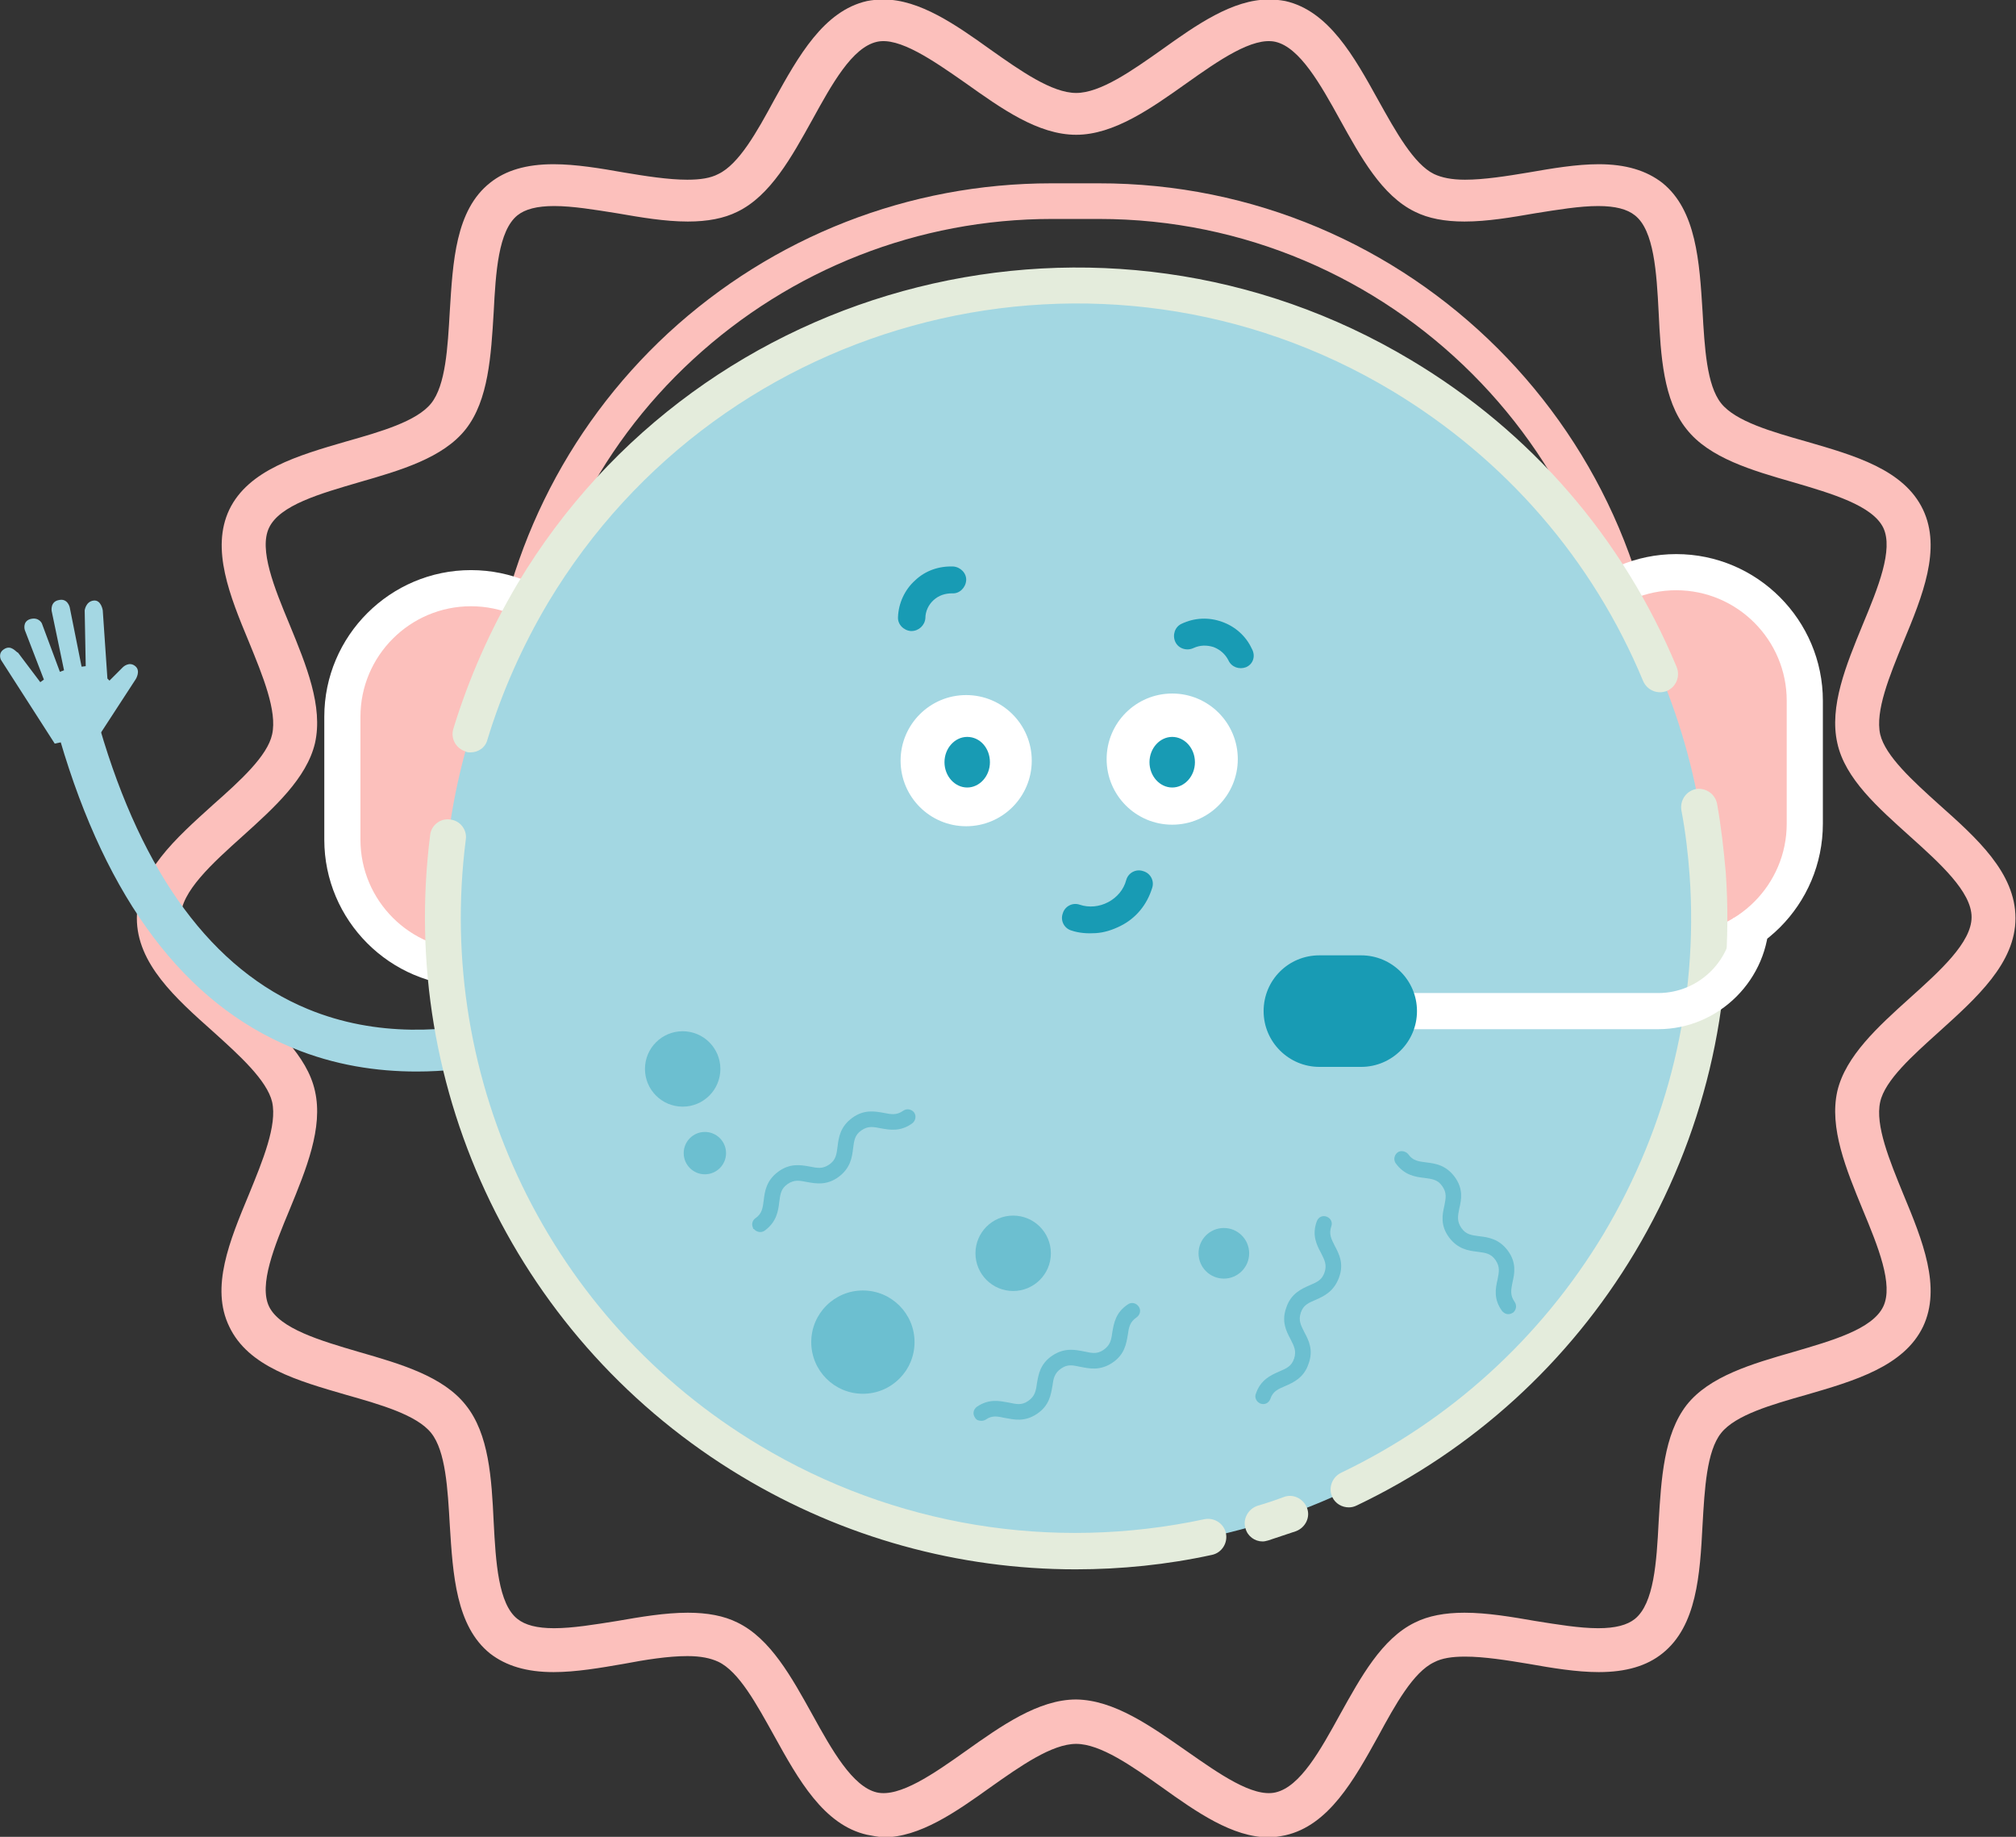<?xml version="1.0" encoding="utf-8"?>
<!-- Generator: Adobe Illustrator 24.3.0, SVG Export Plug-In . SVG Version: 6.00 Build 0)  -->
<svg version="1.1" id="Layer_1" xmlns="http://www.w3.org/2000/svg" xmlns:xlink="http://www.w3.org/1999/xlink" x="0px" y="0px"
	 viewBox="0 0 390.4 355.7" style="enable-background:new 0 0 390.4 355.7;" xml:space="preserve">
<rect x="0" y="0" width="390.4" height="355.7" fill="#333333" stroke="none"/>
<style type="text/css">
	.st0{fill:#FCC0BC;}
	.st1{fill:#A4D7E3;}
	.st2{fill:#FFFFFF;}
	.st3{fill:#A3D7E2;}
	.st4{fill:#E4ECDC;}
	.st5{opacity:0.4;}
	.st6{fill:#189BB4;}
</style>
<g>
	<g>
		<path class="st0" d="M167.9,355.3c-8.4-1.9-13.3-10.7-18-19.2c-3.4-6.1-6.8-12.4-10.8-14.3c-1.5-0.7-3.4-1.1-6-1.1
			c-3.7,0-8.1,0.7-12.3,1.5c-4.6,0.8-9.3,1.6-13.6,1.6c-5.2,0-9.2-1.2-12.3-3.6c-6.6-5.3-7.2-15.3-7.8-24.9
			c-0.4-7-0.8-14.3-3.6-17.8c-2.8-3.5-9.8-5.5-16.5-7.4c-9.3-2.7-18.9-5.4-22.6-13.2c-3.7-7.6,0.1-16.7,3.8-25.6
			c2.7-6.6,5.5-13.4,4.5-17.9c-1-4.2-6.3-9-11.4-13.6c-7.3-6.5-14.8-13.2-14.8-22s7.5-15.4,14.8-22c5.2-4.6,10.5-9.4,11.4-13.6
			c1-4.5-1.8-11.3-4.5-17.9c-3.7-8.9-7.4-18-3.8-25.6c3.7-7.7,13.3-10.5,22.6-13.2c6.7-1.9,13.7-3.9,16.5-7.4
			c2.8-3.5,3.2-10.8,3.6-17.8c0.6-9.6,1.1-19.6,7.8-24.9c3-2.4,7-3.6,12.3-3.6c4.3,0,9.1,0.8,13.6,1.6c4.2,0.7,8.6,1.4,12.3,1.4
			c2.5,0,4.5-0.3,6-1.1c4-1.9,7.5-8.2,10.8-14.3c4.7-8.5,9.6-17.3,18-19.2c1-0.2,2.1-0.3,3.2-0.3c7,0,14,4.9,20.7,9.7
			c5.8,4.1,11.9,8.4,16.6,8.4c4.7,0,10.8-4.3,16.6-8.4c6.7-4.8,13.7-9.7,20.7-9.7c1.1,0,2.1,0.1,3.2,0.3c8.4,1.9,13.3,10.7,18,19.2
			c3.4,6.1,6.9,12.4,10.8,14.3c1.5,0.7,3.4,1.1,6,1.1c3.7,0,8.1-0.7,12.3-1.4c4.6-0.8,9.3-1.6,13.6-1.6c5.2,0,9.2,1.2,12.3,3.6
			c6.6,5.3,7.2,15.3,7.8,24.9c0.4,7,0.8,14.3,3.6,17.8c2.8,3.5,9.8,5.5,16.5,7.4c9.3,2.7,18.9,5.4,22.6,13.2
			c3.6,7.6-0.1,16.7-3.8,25.6c-2.7,6.6-5.5,13.4-4.5,17.9c1,4.2,6.3,9,11.4,13.6c7.3,6.5,14.8,13.2,14.8,22c0,8.7-7.5,15.4-14.8,22
			c-5.1,4.6-10.5,9.4-11.4,13.6c-1,4.5,1.8,11.3,4.5,17.9c3.7,8.9,7.4,18,3.8,25.6c-3.7,7.7-13.3,10.5-22.6,13.2
			c-6.7,1.9-13.7,3.9-16.5,7.4c-2.8,3.5-3.2,10.8-3.6,17.8c-0.5,9.6-1.1,19.6-7.8,24.9c-3,2.4-7,3.6-12.3,3.6
			c-4.3,0-9.1-0.8-13.6-1.6c-4.2-0.7-8.6-1.4-12.3-1.4c-2.5,0-4.5,0.3-6,1.1c-4,1.9-7.5,8.2-10.8,14.3c-4.7,8.5-9.6,17.3-18,19.2
			c-1,0.2-2.1,0.4-3.2,0.4h0c-7,0-14-4.9-20.7-9.7c-5.8-4.1-11.9-8.4-16.6-8.4c-4.7,0-10.8,4.3-16.6,8.4c-6.7,4.8-13.7,9.7-20.7,9.7
			C170,355.7,168.9,355.5,167.9,355.3z M229.8,339.1c6.3,4.4,12.8,9,17.2,8c4.8-1.1,8.7-8.2,12.5-15.1c4-7.2,8.1-14.7,14.5-17.8
			c2.6-1.3,5.8-1.9,9.6-1.9c4.4,0,9.1,0.8,13.7,1.6c4.4,0.7,8.6,1.4,12.2,1.4c3.3,0,5.6-0.6,7.1-1.8c3.7-3,4.2-11,4.6-18.8
			c0.5-8.3,1-16.9,5.4-22.6c4.4-5.6,12.7-8,20.7-10.3c7.5-2.2,15.3-4.4,17.4-8.8c2-4.2-1-11.6-4-18.8c-3.2-7.8-6.5-15.8-4.9-22.9
			c1.6-6.8,7.9-12.5,14-18c5.9-5.3,12-10.8,12-15.7s-6.1-10.4-12-15.7c-6.1-5.5-12.5-11.1-14-18c-1.6-7.1,1.7-15.1,4.9-22.9
			c3-7.2,6-14.6,4-18.8c-2.1-4.3-9.9-6.6-17.4-8.8c-8-2.3-16.3-4.7-20.7-10.3c-4.5-5.6-5-14.2-5.4-22.6c-0.4-7.8-0.9-15.9-4.6-18.8
			c-1.5-1.2-3.8-1.8-7.1-1.8c-3.6,0-7.8,0.7-12.2,1.4c-4.6,0.8-9.3,1.6-13.7,1.6c-3.8,0-7-0.6-9.6-1.9c-6.4-3.1-10.5-10.6-14.5-17.8
			c-3.8-6.9-7.8-14-12.5-15.1c-4.4-1-11,3.6-17.2,8c-6.9,4.9-14.1,10-21.4,10c-7.4,0-14.5-5.1-21.4-10c-6.3-4.4-12.9-9-17.2-8
			c-4.8,1.1-8.7,8.2-12.5,15.1c-4,7.2-8.1,14.7-14.5,17.8c-2.6,1.3-5.8,1.9-9.6,1.9c-4.4,0-9.1-0.8-13.7-1.6
			c-4.4-0.7-8.6-1.4-12.2-1.4c-3.3,0-5.6,0.6-7.1,1.8c-3.7,3-4.2,11-4.6,18.8c-0.5,8.3-1,17-5.4,22.6c-4.4,5.6-12.7,8-20.7,10.3
			c-7.5,2.2-15.3,4.4-17.4,8.8c-2,4.2,1,11.6,4,18.8c3.2,7.8,6.5,15.8,4.9,22.9c-1.6,6.8-7.9,12.5-14,18c-5.9,5.3-12,10.8-12,15.7
			c0,5,6.1,10.4,12,15.7c6.1,5.5,12.5,11.1,14,18c1.6,7.1-1.7,15.1-4.9,22.9c-3,7.2-6,14.6-4,18.8c2.1,4.3,9.9,6.6,17.4,8.8
			c8,2.3,16.3,4.7,20.7,10.3c4.5,5.6,5,14.2,5.4,22.6c0.4,7.8,0.9,15.9,4.6,18.8c1.5,1.2,3.8,1.8,7.1,1.8c3.6,0,7.8-0.7,12.2-1.4
			c4.6-0.8,9.3-1.6,13.7-1.6c3.8,0,7,0.6,9.6,1.9c6.4,3.1,10.5,10.6,14.5,17.8c3.8,6.9,7.8,14,12.5,15.1c4.4,1,11-3.6,17.2-8
			c6.9-4.9,14.1-10,21.4-10C215.8,329.2,222.9,334.3,229.8,339.1z"/>
	</g>
</g>
<g>
	<path class="st0" d="M322.1,144.7h-7c0-56.4-45.9-102.3-102.3-102.3h-9.1c-25.8,0-50.5,9.7-69.5,27.2
		c-18.9,17.4-30.4,41.1-32.5,66.6l-7-0.6c2.3-27.2,14.6-52.5,34.7-71.1c20.3-18.7,46.6-29,74.2-29h9.1
		C273,35.4,322.1,84.4,322.1,144.7z"/>
</g>
<g>
	<g>
		<path class="st1" d="M80.7,207.5c-7.7,0-15.9-1.2-24.1-4.6c-20.8-8.6-35.9-28.6-45-59.7c-0.6-2.1,0.6-4.3,2.7-5
			c2.1-0.6,4.3,0.6,5,2.7c8.3,28.5,21.9,46.9,40.3,54.5c26.8,11.1,55.3-4.4,55.6-4.5c1.9-1.1,4.4-0.4,5.4,1.6
			c1.1,1.9,0.4,4.4-1.6,5.4C118.1,198.4,101.4,207.5,80.7,207.5z"/>
	</g>
	<g>
		<path class="st1" d="M0.8,125.7c-1.3,0.8-0.6,2.1-0.6,2.1L10.6,144l8.8-1.9l6.9-10.6c0,0,1-1.6-0.1-2.5c-1.2-1-2.4,0.2-2.4,0.2
			l-2.6,2.6l-0.4-0.4l-0.9-13.2c0,0-0.3-2.1-1.8-1.9c-1.5,0.2-1.7,1.9-1.7,1.9l0.2,10.8l-0.8,0.1l-2.3-11.5c0,0-0.4-1.8-2.1-1.4
			c-1.7,0.3-1.4,2.1-1.4,2.1l2.4,11.5l-0.8,0.3l-3.5-9.4c0,0-0.6-1.3-2.3-0.8c-1.5,0.5-1,2.1-1,2.1l3.7,9.6l-0.7,0.5l-4.3-5.7
			C3.1,126.3,2.2,124.8,0.8,125.7"/>
	</g>
</g>
<g>
	<path class="st0" d="M116.2,162.6c0,13.8-11.2,24.9-24.9,24.9l0,0c-13.8,0-24.9-11.2-24.9-24.9v-23.8c0-13.8,11.2-24.9,24.9-24.9
		l0,0c13.8,0,24.9,11.2,24.9,24.9V162.6z"/>
	<path class="st2" d="M91.2,191c-15.7,0-28.4-12.8-28.4-28.4v-23.8c0-15.7,12.8-28.4,28.4-28.4c15.7,0,28.4,12.8,28.4,28.4v23.8
		C119.7,178.3,106.9,191,91.2,191z M91.2,117.4c-11.8,0-21.4,9.6-21.4,21.4v23.8c0,11.8,9.6,21.4,21.4,21.4
		c11.8,0,21.4-9.6,21.4-21.4v-23.8C112.7,127,103,117.4,91.2,117.4z"/>
</g>
<g>
	<path class="st0" d="M349.5,159.5c0,13.8-11.2,24.9-24.9,24.9l0,0c-13.8,0-24.9-11.2-24.9-24.9v-23.8c0-13.8,11.2-24.9,24.9-24.9
		l0,0c13.8,0,24.9,11.2,24.9,24.9V159.5z"/>
	<path class="st2" d="M324.6,187.9c-15.7,0-28.4-12.8-28.4-28.4v-23.8c0-15.7,12.8-28.4,28.4-28.4c15.7,0,28.4,12.8,28.4,28.4v23.8
		C353,175.2,340.3,187.9,324.6,187.9z M324.6,114.3c-11.8,0-21.4,9.6-21.4,21.4v23.8c0,11.8,9.6,21.4,21.4,21.4
		c11.8,0,21.4-9.6,21.4-21.4v-23.8C346,123.9,336.4,114.3,324.6,114.3z"/>
</g>
<g>
	<circle class="st3" cx="208.4" cy="177.8" r="122.6"/>
</g>
<g>
	<g>
		<path class="st4" d="M261.2,291.9c-1.3,0-2.6-0.7-3.2-2c-0.8-1.7-0.1-3.8,1.7-4.7c21.1-10.1,38.7-26.1,50.8-46.2
			c12.6-21.1,18.4-45.1,16.7-69.4c-0.3-4.2-0.8-8.5-1.6-12.7c-0.3-1.9,0.9-3.7,2.8-4.1c1.9-0.3,3.7,0.9,4.1,2.8
			c0.8,4.4,1.3,8.9,1.7,13.4c1.8,25.8-4.3,51.2-17.6,73.5c-12.8,21.4-31.4,38.3-53.8,49C262.2,291.8,261.7,291.9,261.2,291.9z"/>
	</g>
	<g>
		<path class="st4" d="M244.5,298.5c-1.5,0-2.9-1-3.3-2.5c-0.6-1.8,0.5-3.8,2.3-4.4c1.7-0.5,3.5-1.1,5.1-1.7
			c1.8-0.7,3.8,0.3,4.5,2.1c0.7,1.8-0.3,3.8-2.1,4.5c-1.8,0.6-3.6,1.2-5.4,1.8C245.2,298.4,244.9,298.5,244.5,298.5z"/>
	</g>
	<g>
		<path class="st4" d="M208.3,303.9c-22.6,0-44.9-6.1-64.7-18c-43-25.8-66.6-74.5-60.3-124.2c0.2-1.9,2-3.3,3.9-3
			c1.9,0.2,3.3,2,3,3.9c-6,46.9,16.3,93,56.9,117.3c26,15.6,56.6,20.6,86.1,14.3c1.9-0.4,3.8,0.8,4.2,2.7c0.4,1.9-0.8,3.8-2.7,4.2
			C226,303,217.1,303.9,208.3,303.9z"/>
	</g>
	<g>
		<path class="st4" d="M91.1,145.7c-0.3,0-0.7,0-1-0.2c-1.8-0.6-2.9-2.5-2.3-4.4c3-9.8,7.2-19.3,12.5-28.2
			C136,53.4,213.6,34,273.2,69.7c23.3,13.9,41.1,34.5,51.5,59.5c0.7,1.8-0.1,3.8-1.9,4.6c-1.8,0.7-3.8-0.1-4.6-1.9
			c-9.8-23.6-26.7-43-48.6-56.2C213.3,41.9,140,60.3,106.2,116.6c-5,8.4-9,17.4-11.8,26.6C94,144.8,92.6,145.7,91.1,145.7z"/>
	</g>
</g>
<g>
	<g class="st5">
		<g>
			<circle class="st6" cx="237" cy="242.7" r="4.9"/>
		</g>
	</g>
	<g class="st5">
		<g>
			<circle class="st6" cx="167.1" cy="259.9" r="10"/>
		</g>
	</g>
	<g class="st5">
		<g>
			<circle class="st6" cx="196.2" cy="242.7" r="7.3"/>
		</g>
	</g>
	<g class="st5">
		<g>
			<circle class="st6" cx="132.2" cy="207" r="7.3"/>
		</g>
	</g>
	<g class="st5">
		<g>
			<circle class="st6" cx="136.5" cy="223.3" r="4.1"/>
		</g>
	</g>
	<g class="st5">
		<g>
			<g>
				<path class="st6" d="M145.8,237.7c-0.3-0.6-0.1-1.4,0.5-1.8c1.3-0.9,1.4-2,1.6-3.5c0.2-1.7,0.5-3.8,2.8-5.5
					c2.3-1.7,4.4-1.3,6.1-1c1.5,0.3,2.5,0.5,3.8-0.4c1.3-0.9,1.4-2,1.6-3.5c0.2-1.7,0.5-3.8,2.8-5.5c2.3-1.7,4.4-1.3,6.1-1
					c1.5,0.3,2.5,0.5,3.8-0.4c0.7-0.5,1.6-0.3,2.1,0.3c0.5,0.7,0.3,1.6-0.3,2.1c-2.3,1.7-4.4,1.3-6.1,1c-1.5-0.3-2.5-0.5-3.8,0.4
					c-1.3,0.9-1.4,2-1.6,3.5c-0.2,1.7-0.5,3.8-2.8,5.5c-2.3,1.7-4.4,1.3-6.1,1c-1.5-0.3-2.5-0.5-3.8,0.4c-1.3,0.9-1.4,2-1.6,3.5
					c-0.2,1.7-0.5,3.8-2.8,5.5c-0.7,0.5-1.6,0.3-2.1-0.3C145.9,238,145.8,237.9,145.8,237.7z"/>
			</g>
		</g>
	</g>
	<g class="st5">
		<g>
			<g>
				<path class="st6" d="M291.4,254.3c-0.2-0.1-0.4-0.3-0.5-0.4c-1.7-2.3-1.3-4.4-0.9-6.1c0.3-1.5,0.5-2.5-0.4-3.8
					c-0.9-1.3-2-1.4-3.5-1.6c-1.7-0.2-3.8-0.5-5.5-2.8c-1.7-2.3-1.3-4.4-0.9-6.1c0.3-1.5,0.5-2.5-0.4-3.8c-0.9-1.3-2-1.4-3.5-1.6
					c-1.7-0.2-3.8-0.5-5.5-2.8c-0.5-0.7-0.3-1.6,0.3-2.1s1.6-0.3,2.1,0.3c0.9,1.3,2,1.4,3.5,1.6c1.7,0.2,3.8,0.5,5.5,2.8
					c1.7,2.3,1.3,4.4,0.9,6.1c-0.3,1.5-0.5,2.5,0.4,3.8c0.9,1.3,2,1.4,3.5,1.6c1.7,0.2,3.8,0.5,5.5,2.8c1.7,2.3,1.3,4.4,0.9,6.1
					c-0.3,1.5-0.5,2.5,0.4,3.8c0.5,0.7,0.3,1.6-0.3,2.1C292.5,254.5,291.9,254.6,291.4,254.3z"/>
			</g>
		</g>
	</g>
	<g class="st5">
		<g>
			<g>
				<path class="st6" d="M243.9,271.7c-0.6-0.3-1-1.1-0.7-1.8c0.9-2.7,2.9-3.6,4.5-4.3c1.4-0.6,2.4-1,2.9-2.5c0.5-1.5,0-2.4-0.7-3.8
					c-0.8-1.5-1.8-3.4-0.8-6.1c0.9-2.7,2.9-3.6,4.5-4.3c1.4-0.6,2.4-1,2.9-2.5c0.5-1.5,0-2.4-0.7-3.8c-0.8-1.5-1.8-3.4-0.8-6.1
					c0.3-0.8,1.1-1.2,1.9-0.9c0.8,0.3,1.2,1.1,0.9,1.9c-0.5,1.5,0,2.4,0.7,3.8c0.8,1.5,1.8,3.4,0.8,6.1s-2.9,3.6-4.5,4.3
					c-1.4,0.6-2.4,1-2.9,2.5c-0.5,1.5,0,2.4,0.7,3.8c0.8,1.5,1.8,3.4,0.8,6.1c-0.9,2.7-2.9,3.6-4.5,4.3c-1.4,0.6-2.4,1-2.9,2.5
					c-0.3,0.8-1.1,1.2-1.9,0.9C244.1,271.8,244,271.8,243.9,271.7z"/>
			</g>
		</g>
	</g>
	<g class="st5">
		<g>
			<g>
				<path class="st6" d="M189.3,275c-0.2-0.1-0.4-0.3-0.5-0.5c-0.5-0.7-0.3-1.6,0.4-2.1c2.4-1.6,4.4-1.1,6.1-0.8
					c1.5,0.3,2.5,0.6,3.8-0.3c1.3-0.9,1.5-1.9,1.7-3.4c0.3-1.7,0.6-3.8,3-5.4c2.4-1.6,4.5-1.1,6.1-0.8c1.5,0.3,2.5,0.6,3.8-0.3
					c1.3-0.9,1.5-1.9,1.7-3.4c0.3-1.7,0.6-3.8,3-5.4c0.7-0.5,1.6-0.3,2.1,0.4c0.5,0.7,0.3,1.6-0.4,2.1c-1.3,0.9-1.5,1.9-1.7,3.4
					c-0.3,1.7-0.6,3.8-3,5.4c-2.4,1.6-4.5,1.1-6.1,0.8c-1.5-0.3-2.5-0.6-3.8,0.3c-1.3,0.9-1.5,1.9-1.7,3.4c-0.3,1.7-0.6,3.8-3,5.4
					c-2.4,1.6-4.4,1.1-6.1,0.8c-1.5-0.3-2.5-0.6-3.8,0.3C190.4,275.2,189.8,275.2,189.3,275z"/>
			</g>
		</g>
	</g>
</g>
<g>
	<g>
		<g>
			<path class="st6" d="M176.5,122.2c0,0-0.1,0-0.1,0c-1.4-0.1-2.6-1.3-2.5-2.7c0.1-2.7,1.3-5.3,3.3-7.1c2-1.9,4.6-2.8,7.4-2.7
				c1.4,0.1,2.6,1.3,2.5,2.7c-0.1,1.4-1.3,2.6-2.7,2.5c-1.4,0-2.6,0.4-3.6,1.3c-1,0.9-1.6,2.2-1.6,3.5
				C179.1,121.1,177.9,122.2,176.5,122.2z"/>
		</g>
	</g>
	<g>
		<g>
			<path class="st6" d="M241.3,129.2c-1.3,0.5-2.8,0-3.4-1.3c-0.6-1.2-1.6-2.1-2.9-2.6c-1.3-0.4-2.6-0.4-3.9,0.2
				c-1.3,0.6-2.9,0.1-3.5-1.2c-0.6-1.3-0.1-2.9,1.2-3.5c2.5-1.2,5.3-1.3,7.8-0.4c2.6,0.9,4.7,2.8,5.8,5.2
				C243.2,127,242.7,128.6,241.3,129.2C241.3,129.2,241.3,129.2,241.3,129.2z"/>
		</g>
	</g>
	<g>
		<g>
			<path class="st6" d="M212.2,180.7c-1.6,0.1-3.2,0-4.7-0.5c-1.4-0.4-2.2-1.9-1.7-3.3c0.4-1.4,1.9-2.2,3.3-1.7
				c1.8,0.6,3.8,0.4,5.5-0.5c1.7-0.9,3-2.4,3.5-4.3c0.4-1.4,1.9-2.2,3.3-1.7c1.4,0.4,2.2,1.9,1.7,3.3c-1,3.2-3.1,5.8-6.1,7.3
				C215.4,180.1,213.8,180.6,212.2,180.7z"/>
		</g>
	</g>
	<g>
		<g>
			<circle class="st2" cx="187.1" cy="147.3" r="12.7"/>
		</g>
		<g>
			<path class="st6" d="M191.7,147.6c0,2.7-2,4.9-4.4,4.9c-2.4,0-4.4-2.2-4.4-4.9c0-2.7,2-4.9,4.4-4.9
				C189.8,142.7,191.7,144.9,191.7,147.6z"/>
		</g>
		<g>
			<circle class="st2" cx="227" cy="147" r="12.7"/>
		</g>
		<g>
			<path class="st6" d="M231.4,147.6c0,2.7-2,4.9-4.4,4.9c-2.4,0-4.4-2.2-4.4-4.9c0-2.7,2-4.9,4.4-4.9
				C229.4,142.7,231.4,144.9,231.4,147.6z"/>
		</g>
	</g>
</g>
<g>
	<g>
		<path class="st2" d="M321.1,199.3h-65.2v-7h65.2c8,0,14.5-6.5,14.5-14.5h7C342.6,189.6,332.9,199.3,321.1,199.3z"/>
	</g>
	<g>
		<path class="st6" d="M270.9,195.8c0,4-3.3,7.3-7.3,7.3h-8.1c-4,0-7.3-3.3-7.3-7.3l0,0c0-4,3.3-7.3,7.3-7.3h8.1
			C267.6,188.5,270.9,191.8,270.9,195.8L270.9,195.8z"/>
		<path class="st6" d="M263.6,206.6h-8.1c-5.9,0-10.8-4.8-10.8-10.8s4.8-10.8,10.8-10.8h8.1c5.9,0,10.8,4.8,10.8,10.8
			S269.5,206.6,263.6,206.6z M255.5,192c-2.1,0-3.8,1.7-3.8,3.8s1.7,3.8,3.8,3.8h8.1c2.1,0,3.8-1.7,3.8-3.8s-1.7-3.8-3.8-3.8H255.5z
			"/>
	</g>
</g>
</svg>

